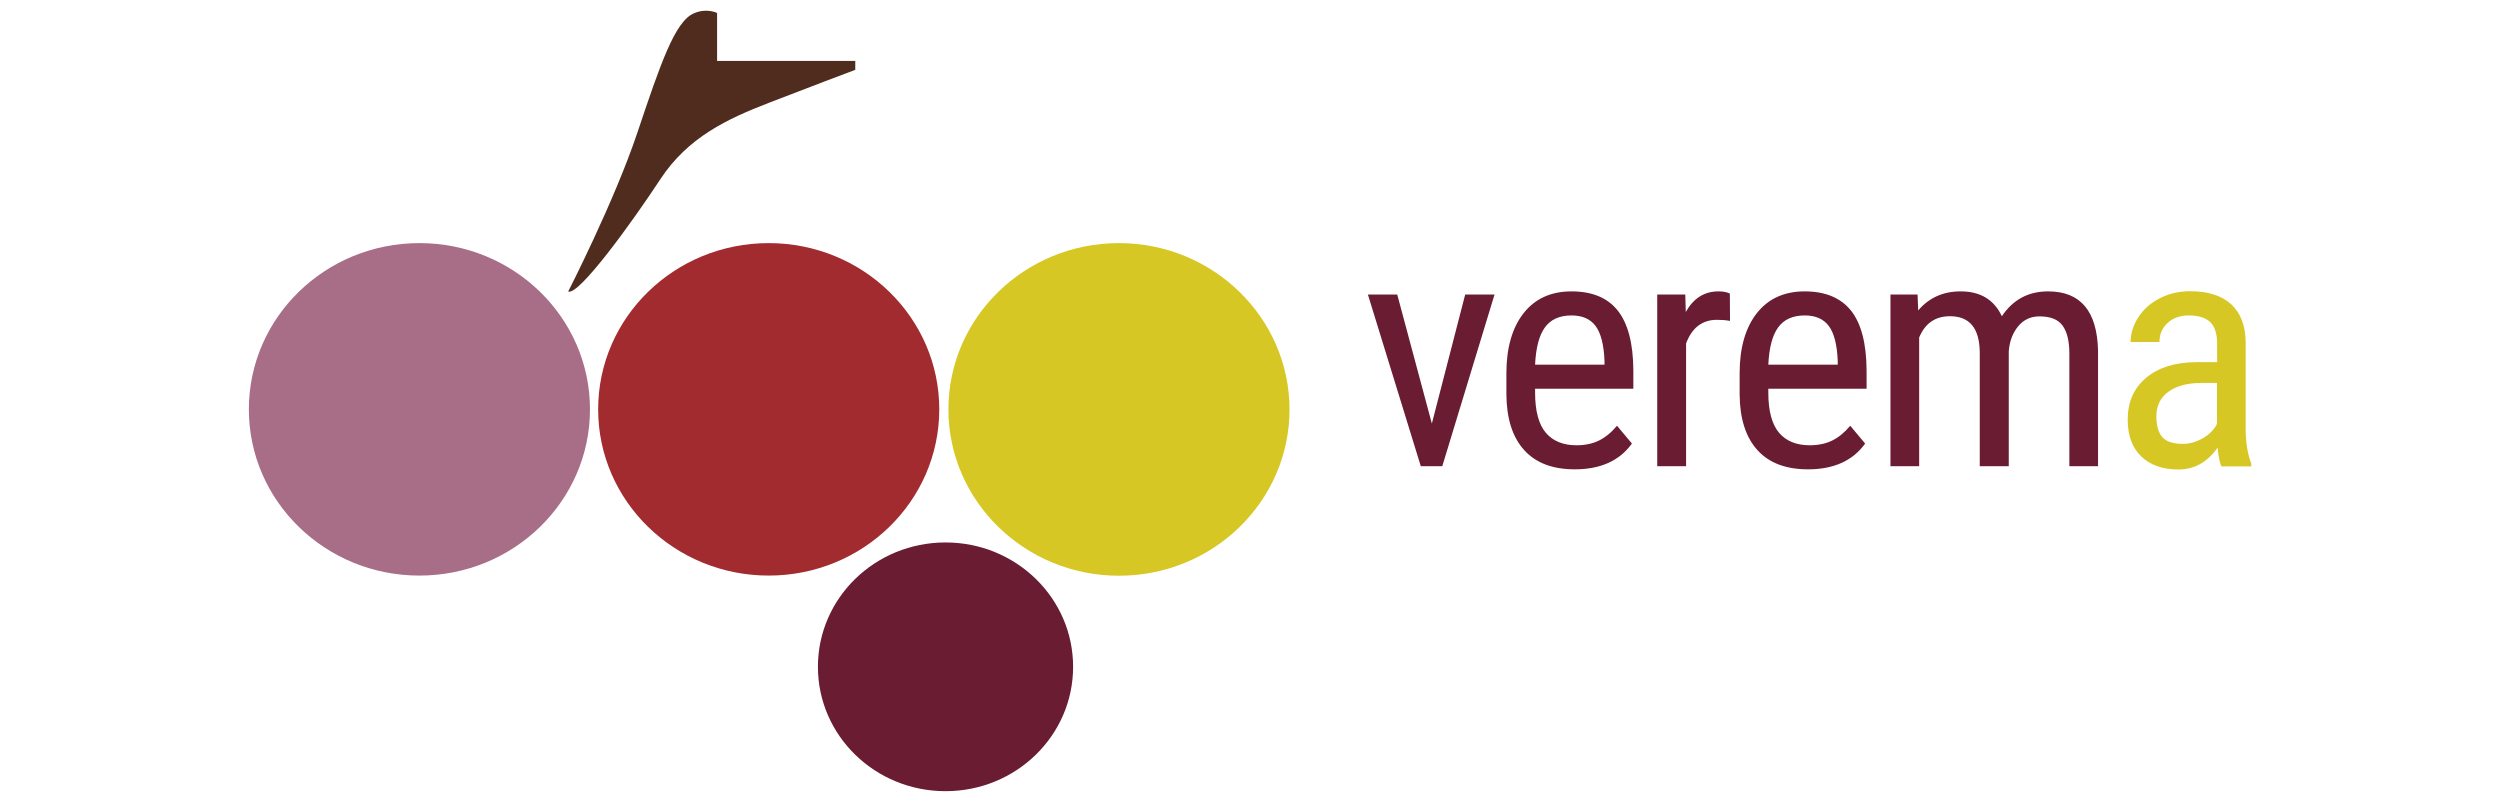 <svg width="221" height="71" viewBox="0 0 221 71" fill="none" xmlns="http://www.w3.org/2000/svg">
<g clip-path="url(#clip0_94_45)">
<g clip-path="url(#clip1_94_45)">
<path d="M67.954 50.881C76.281 50.881 83.031 44.301 83.031 36.186C83.031 28.07 76.281 21.491 67.954 21.491C59.627 21.491 52.877 28.07 52.877 36.186C52.877 44.301 59.627 50.881 67.954 50.881Z" fill="#A12B2F"/>
<path d="M37.077 50.881C45.404 50.881 52.154 44.301 52.154 36.186C52.154 28.07 45.404 21.491 37.077 21.491C28.75 21.491 22 28.07 22 36.186C22 44.301 28.75 50.881 37.077 50.881Z" fill="#A86D87"/>
<path d="M63.391 1.147V5.387H75.606V6.174C75.606 6.174 71.128 7.859 67.968 9.089C64.326 10.497 60.812 12.127 58.375 15.842C55.938 19.557 51.176 26.159 50.227 25.772C50.227 25.772 54.294 17.831 56.334 11.754C58.375 5.677 59.664 1.865 61.351 1.175C62.47 0.678 63.391 1.147 63.391 1.147Z" fill="#502C1E"/>
<path d="M126.576 37.443L123.515 26.035H120.922L125.598 41.213H127.497L132.117 26.035H129.523L126.576 37.443ZM181.046 25.758C179.303 25.758 177.943 26.49 176.965 27.954C176.271 26.49 175.067 25.758 173.324 25.758C171.765 25.758 170.518 26.325 169.568 27.443L169.512 26.035H167.117V41.213H169.654V29.833C170.178 28.576 171.085 27.954 172.374 27.954C174.103 27.954 174.982 29.004 175.01 31.117V41.213H177.575V31.048C177.646 30.15 177.929 29.418 178.411 28.838C178.892 28.258 179.516 27.968 180.281 27.968C181.245 27.968 181.925 28.231 182.322 28.769C182.718 29.308 182.931 30.123 182.931 31.228V41.213H185.467V30.993C185.382 27.499 183.923 25.758 181.046 25.758ZM83.584 47.953C77.349 47.953 72.304 52.87 72.304 58.946C72.304 65.023 77.349 69.94 83.584 69.94C89.819 69.94 94.863 65.023 94.863 58.946C94.863 52.87 89.819 47.953 83.584 47.953ZM138.918 25.758C137.105 25.758 135.688 26.407 134.681 27.692C133.675 28.976 133.165 30.758 133.165 33.009V34.846C133.179 37.028 133.718 38.672 134.752 39.804C135.787 40.937 137.275 41.489 139.216 41.489C141.483 41.489 143.169 40.73 144.261 39.21L142.943 37.636C142.447 38.23 141.908 38.672 141.341 38.948C140.775 39.224 140.109 39.362 139.358 39.362C138.181 39.362 137.275 38.989 136.651 38.257C136.028 37.525 135.702 36.338 135.702 34.708V34.363H144.388V32.733C144.374 30.344 143.906 28.576 142.999 27.443C142.107 26.325 140.746 25.758 138.918 25.758ZM141.837 32.236H135.702C135.773 30.744 136.056 29.653 136.566 28.949C137.076 28.244 137.856 27.885 138.918 27.885C139.868 27.885 140.576 28.189 141.044 28.811C141.511 29.432 141.781 30.454 141.837 31.89V32.236ZM159.536 25.758C157.722 25.758 156.305 26.407 155.299 27.692C154.293 28.976 153.783 30.758 153.783 33.009V34.846C153.797 37.028 154.336 38.672 155.37 39.804C156.404 40.937 157.892 41.489 159.834 41.489C162.101 41.489 163.787 40.73 164.878 39.21L163.56 37.636C163.064 38.23 162.526 38.672 161.959 38.948C161.392 39.224 160.726 39.362 159.975 39.362C158.799 39.362 157.892 38.989 157.269 38.257C156.645 37.525 156.319 36.338 156.319 34.708V34.363H165.006V32.733C164.992 30.344 164.524 28.576 163.617 27.443C162.71 26.325 161.35 25.758 159.536 25.758ZM162.455 32.236H156.319C156.39 30.744 156.674 29.653 157.184 28.949C157.694 28.244 158.473 27.885 159.536 27.885C160.485 27.885 161.194 28.189 161.662 28.811C162.129 29.432 162.398 30.454 162.455 31.89V32.236ZM151.912 25.758C150.665 25.758 149.702 26.366 149.022 27.581L148.979 26.035H146.499V41.213H149.05V30.358C149.574 28.963 150.481 28.272 151.785 28.272C152.196 28.272 152.578 28.3 152.933 28.369L152.919 25.952C152.649 25.814 152.309 25.758 151.912 25.758Z" fill="#691C32"/>
<path d="M98.916 21.491C90.584 21.491 83.839 28.079 83.839 36.186C83.839 44.293 90.584 50.894 98.916 50.894C107.248 50.894 113.993 44.307 113.993 36.2C113.993 28.092 107.234 21.491 98.916 21.491ZM198.518 37.94V30.274C198.504 28.797 198.079 27.678 197.243 26.905C196.407 26.131 195.202 25.744 193.615 25.744C192.638 25.744 191.745 25.952 190.951 26.352C190.158 26.753 189.52 27.305 189.053 28.009C188.585 28.714 188.344 29.46 188.344 30.233H190.895C190.895 29.556 191.136 28.99 191.617 28.548C192.099 28.106 192.723 27.885 193.488 27.885C194.338 27.885 194.962 28.079 195.372 28.465C195.783 28.852 195.996 29.487 195.996 30.399V32.015H194.125C192.255 32.029 190.781 32.498 189.704 33.41C188.627 34.321 188.089 35.537 188.089 37.083C188.089 38.492 188.486 39.569 189.279 40.343C190.073 41.116 191.178 41.503 192.581 41.503C193.984 41.503 195.132 40.854 196.038 39.569C196.109 40.343 196.223 40.895 196.364 41.227H199.014V40.992C198.688 40.122 198.518 39.114 198.518 37.94ZM195.982 37.47C195.727 37.981 195.316 38.395 194.749 38.727C194.182 39.058 193.587 39.238 192.964 39.238C192.113 39.238 191.518 39.045 191.164 38.658C190.81 38.271 190.625 37.65 190.625 36.78C190.625 35.868 190.98 35.15 191.674 34.639C192.368 34.128 193.332 33.865 194.536 33.852H195.982V37.47Z" fill="#D7C724"/>
</g>
</g>
<defs>
<clipPath id="clip0_94_45">
<rect width="220" height="70" fill="white" transform="translate(0.5 0.44)"/>
</clipPath>
<clipPath id="clip1_94_45">
<rect width="177" height="69" fill="white" transform="translate(22 0.94)"/>
</clipPath>
</defs>
</svg>

